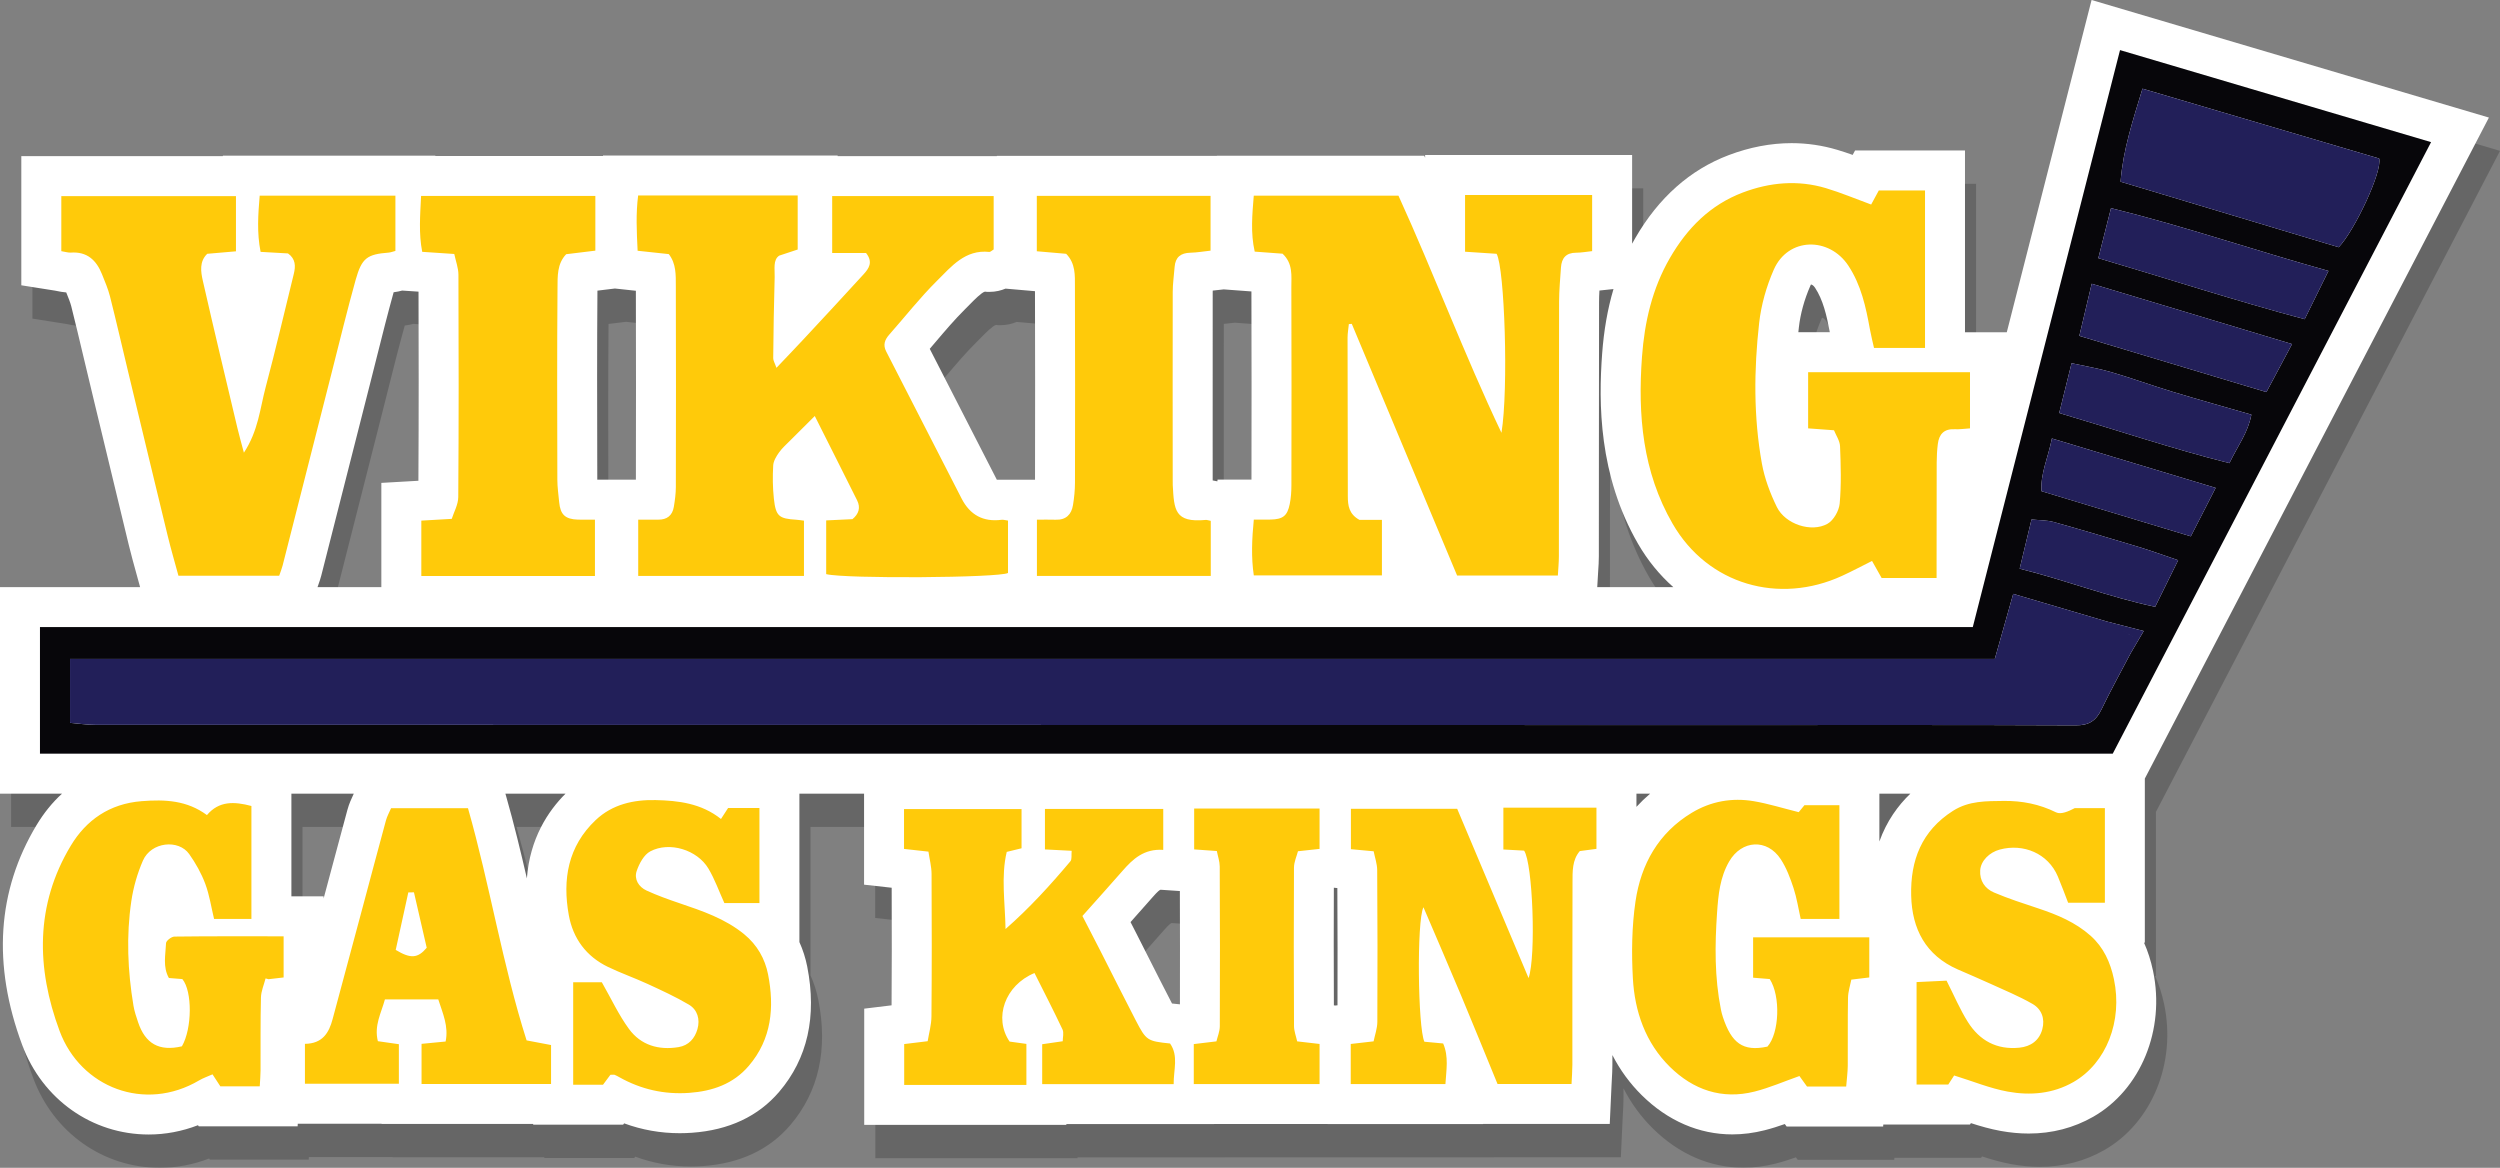 <?xml version="1.0" encoding="utf-8"?>
<!-- Generator: Adobe Illustrator 16.0.0, SVG Export Plug-In . SVG Version: 6.00 Build 0)  -->
<!DOCTYPE svg PUBLIC "-//W3C//DTD SVG 1.1//EN" "http://www.w3.org/Graphics/SVG/1.1/DTD/svg11.dtd">
<svg version="1.1" id="Layer_1_copy" xmlns="http://www.w3.org/2000/svg" xmlns:xlink="http://www.w3.org/1999/xlink" x="0px"
	 y="0px" width="225.208px" height="105.2px" viewBox="0 0 225.208 105.2" enable-background="new 0 0 225.208 105.2"
	 xml:space="preserve">
<rect x="0" y="0" width="225.208" height="105.2" fill="#808080" stroke="none"/>
<path opacity="0.2" d="M14.399,105.2c-5.103,0-9.579-3.167-11.402-8.07c-2.693-7.237-2.256-13.901,1.299-19.809
	c0.657-1.091,1.424-2.036,2.292-2.827H1V55.889h12.62l-0.323-1.177c-0.24-0.866-0.482-1.741-0.697-2.623
	c-1.038-4.266-2.063-8.535-3.089-12.804L8.5,35.058c-0.352-1.489-0.705-2.978-1.079-4.461c-0.088-0.348-0.266-0.788-0.455-1.254
	c-0.335-0.025-0.611-0.082-0.81-0.123l-0.201-0.039L2.92,28.7V17.067h18.156l0.003-0.041h19.138v0.026h15.101l0.005-0.042h21.135
	v0.053H90.8v-0.022h19.819l0.001-0.013h18.675l0.085,0.186v-0.25h18.646v7.989c0.093-0.17,0.187-0.339,0.283-0.506
	c2.107-3.644,4.939-6.157,8.419-7.473c1.893-0.716,3.798-1.079,5.664-1.079c1.394,0,2.78,0.203,4.12,0.604
	c0.471,0.14,0.931,0.294,1.382,0.456l0.216-0.398h9.902v16.372h3.766L189.416,3l35.793,10.591l-30.996,59.546v14.784h-0.072
	c0.348,0.775,0.618,1.623,0.813,2.547c1.113,5.28-1.102,10.68-5.387,13.132c-1.755,1.004-3.711,1.513-5.815,1.513c0,0,0,0-0.001,0
	c-0.82,0-1.67-0.08-2.524-0.235c-0.944-0.172-1.828-0.428-2.681-0.704l-0.081,0.125h-7.81l-0.014,0.181h-8.697l-0.162-0.223
	c-0.585,0.207-1.19,0.401-1.829,0.563c-0.971,0.246-1.946,0.371-2.9,0.371c-2.996,0-5.816-1.221-8.156-3.53
	c-1.07-1.056-1.957-2.271-2.647-3.617l-0.001,0.869c0,0.44-0.023,0.878-0.05,1.346l-0.029,0.555l-0.158,3.435h-11.408l-0.001,0.009
	l-24.238-0.002l0,0.004H97.061v0.074H78.852V93.863l2.464-0.3c0.023-3.241,0.026-6.726,0.009-10.592l-2.487-0.277v-8.2h-5.826
	v13.371c0.317,0.699,0.555,1.441,0.708,2.22c0.879,4.479,0.028,8.271-2.529,11.269c-1.884,2.209-4.527,3.451-7.854,3.689
	c-0.371,0.026-0.738,0.04-1.102,0.04c-1.729,0-3.407-0.297-5.011-0.887l-0.09,0.121h-8.103v-0.067H35.375v-0.02h-7.551l-0.012,0.232
	h-8.909l-0.065-0.1C17.41,104.913,15.904,105.2,14.399,105.2z M121.286,93.582l0.2-0.022c0.011-3.33,0.008-6.823-0.013-10.561
	l-0.316-0.03c-0.014,3.255-0.012,6.695,0.003,10.598L121.286,93.582z M107.291,93.473c0.01-3.402,0.007-6.804-0.005-10.205
	l-1.737-0.117c-0.074,0.01-0.25,0.132-0.719,0.669c-0.655,0.75-1.316,1.493-1.988,2.245c0.164,0.319,0.327,0.635,0.488,0.952
	l1.133,2.235c0.677,1.34,1.354,2.68,2.045,4.011c0.019,0.037,0.043,0.083,0.071,0.136C106.65,93.406,107.291,93.473,107.291,93.473z
	 M30.152,83.745v0.198l0.728-2.723c0.469-1.756,0.938-3.513,1.416-5.267c0.153-0.562,0.365-1.01,0.519-1.338l0.056-0.121H27.25
	v9.251H30.152z M46.619,74.817c0.693,2.431,1.286,4.891,1.844,7.31c0.27-3.58,1.893-6.046,3.483-7.633h-5.419L46.619,74.817z
	 M170.3,78.804c0.659-1.844,1.687-3.25,2.793-4.31H170.3V78.804z M148.416,75.684c0.385-0.42,0.797-0.817,1.236-1.19h-1.236V75.684z
	 M151.736,55.889c-1.232-1.091-2.305-2.399-3.171-3.895c-3.575-6.179-3.562-12.729-3.24-17.119c0.154-2.11,0.493-4.046,1.023-5.836
	l-1.267,0.134c-0.02,0.353-0.032,0.695-0.033,1.028c-0.01,4.75-0.012,9.5-0.014,14.249l-0.005,8.668
	c0,0.444-0.027,0.893-0.062,1.375l-0.082,1.396H151.736z M35.353,55.889V46.5l3.338-0.191c0.037-6.142,0.027-12.157,0.011-17.036
	l-1.475-0.099c-0.217,0.06-0.471,0.119-0.766,0.153c-0.534,1.921-1.033,3.907-1.516,5.83l-0.548,2.173l-4.453,17.509
	c-0.069,0.272-0.16,0.544-0.279,0.876l-0.061,0.173H35.353z M110.242,46.279c0.175,0.026,0.318,0.058,0.422,0.083l0.016-0.157h3.057
	c0.009-5.65,0.015-11.3-0.005-16.951l-2.494-0.185c0,0-0.927,0.101-0.992,0.109c-0.001,0.045-0.002,0.088-0.002,0.13
	c-0.009,4.332-0.006,8.663-0.003,12.994L110.242,46.279z M90.809,46.237v-0.023h3.429c0.012-5.661,0.014-11.322-0.004-16.983
	L91.581,29c-0.384,0.162-0.872,0.294-1.45,0.294h-0.198l-0.208-0.022c-0.297,0.068-0.951,0.734-1.342,1.131l-0.444,0.448
	c-0.925,0.916-1.795,1.94-2.717,3.025c-0.155,0.184-0.311,0.367-0.467,0.549C86.306,37.445,90.809,46.237,90.809,46.237z
	 M58.283,46.211c0.012-5.671,0.016-11.345-0.002-17.018l-1.887-0.203l-1.575,0.192c-0.041,5.143-0.029,10.377-0.017,15.441
	c0,0,0.004,1.584,0.004,1.588L58.283,46.211z M165.836,32.928c-0.29-1.553-0.617-2.927-1.335-4.013
	c-0.142-0.215-0.291-0.281-0.366-0.287c0.001,0.011-0.024,0.05-0.052,0.112c-0.541,1.233-0.899,2.53-1.035,3.751
	c-0.017,0.146-0.032,0.292-0.048,0.437H165.836z"/>
<path fill="#FFFFFF" d="M13.399,102.2c-5.103,0-9.579-3.167-11.402-8.07c-2.693-7.237-2.256-13.901,1.299-19.809
	c0.657-1.091,1.424-2.036,2.292-2.827H0V52.889h12.62l-0.323-1.177c-0.24-0.866-0.482-1.741-0.697-2.623
	c-1.038-4.266-2.063-8.535-3.089-12.804L7.5,32.058c-0.352-1.489-0.705-2.978-1.079-4.461c-0.088-0.348-0.266-0.788-0.455-1.254
	c-0.335-0.025-0.611-0.082-0.81-0.123l-0.201-0.039L1.92,25.7V14.067h18.156l0.003-0.041h19.138v0.026h15.101l0.005-0.042h21.135
	v0.053H89.8v-0.022h19.819l0.001-0.013h18.675l0.085,0.186v-0.25h18.646v7.989c0.093-0.17,0.187-0.339,0.283-0.506
	c2.107-3.644,4.939-6.157,8.419-7.473c1.893-0.716,3.798-1.079,5.664-1.079c1.394,0,2.78,0.203,4.12,0.604
	c0.471,0.14,0.931,0.294,1.382,0.456l0.216-0.398h9.902v16.372h3.766L188.416,0l35.793,10.591l-30.996,59.546v14.784h-0.072
	c0.348,0.775,0.618,1.623,0.813,2.547c1.113,5.28-1.102,10.68-5.387,13.132c-1.755,1.004-3.711,1.513-5.815,1.513c0,0,0,0-0.001,0
	c-0.82,0-1.67-0.08-2.524-0.235c-0.944-0.172-1.828-0.428-2.681-0.704l-0.081,0.125h-7.81l-0.014,0.181h-8.697l-0.162-0.223
	c-0.585,0.207-1.19,0.401-1.829,0.563c-0.971,0.246-1.946,0.371-2.9,0.371c-2.996,0-5.816-1.221-8.156-3.53
	c-1.07-1.056-1.957-2.271-2.647-3.617l-0.001,0.869c0,0.44-0.023,0.878-0.05,1.346l-0.029,0.555l-0.158,3.435h-11.408l-0.001,0.009
	l-24.238-0.002l0,0.004H96.061v0.074H77.852V90.863l2.464-0.3c0.023-3.241,0.026-6.726,0.009-10.592l-2.487-0.277v-8.2h-5.826
	v13.371c0.317,0.699,0.555,1.441,0.708,2.22c0.879,4.479,0.028,8.271-2.529,11.269c-1.884,2.209-4.527,3.451-7.854,3.689
	c-0.371,0.026-0.738,0.04-1.102,0.04c-1.729,0-3.407-0.297-5.011-0.887l-0.09,0.121h-8.103v-0.067H34.375v-0.02h-7.551l-0.012,0.232
	h-8.909l-0.065-0.1C16.41,101.913,14.904,102.2,13.399,102.2z M120.286,90.582l0.2-0.022c0.011-3.33,0.008-6.823-0.013-10.561
	l-0.316-0.03c-0.014,3.255-0.012,6.695,0.003,10.598L120.286,90.582z M106.291,90.473c0.01-3.402,0.007-6.804-0.005-10.205
	l-1.737-0.117c-0.074,0.01-0.25,0.132-0.719,0.669c-0.655,0.75-1.316,1.493-1.988,2.245c0.164,0.319,0.327,0.635,0.488,0.952
	l1.133,2.235c0.677,1.34,1.354,2.68,2.045,4.011c0.019,0.037,0.043,0.083,0.071,0.136C105.65,90.406,106.291,90.473,106.291,90.473z
	 M29.152,80.745v0.198l0.728-2.723c0.469-1.756,0.938-3.513,1.416-5.267c0.153-0.562,0.365-1.01,0.519-1.338l0.056-0.121H26.25
	v9.251H29.152z M45.619,71.817c0.693,2.431,1.286,4.891,1.844,7.31c0.27-3.58,1.893-6.046,3.483-7.633h-5.419L45.619,71.817z
	 M169.3,75.804c0.659-1.844,1.687-3.25,2.793-4.31H169.3V75.804z M147.416,72.684c0.385-0.42,0.797-0.817,1.236-1.19h-1.236V72.684z
	 M150.736,52.889c-1.232-1.091-2.305-2.399-3.171-3.895c-3.575-6.179-3.562-12.729-3.24-17.119c0.154-2.11,0.493-4.046,1.023-5.836
	l-1.267,0.134c-0.02,0.353-0.032,0.695-0.033,1.028c-0.01,4.75-0.012,9.5-0.014,14.249l-0.005,8.668
	c0,0.444-0.027,0.893-0.062,1.375l-0.082,1.396H150.736z M34.353,52.889V43.5l3.338-0.191c0.037-6.142,0.027-12.157,0.011-17.036
	l-1.475-0.099c-0.217,0.06-0.471,0.119-0.766,0.153c-0.534,1.921-1.033,3.907-1.516,5.83l-0.548,2.173l-4.453,17.509
	c-0.069,0.272-0.16,0.544-0.279,0.876l-0.061,0.173H34.353z M109.242,43.279c0.175,0.026,0.318,0.058,0.422,0.083l0.016-0.157h3.057
	c0.009-5.65,0.015-11.3-0.005-16.951l-2.494-0.185c0,0-0.927,0.101-0.992,0.109c-0.001,0.045-0.002,0.088-0.002,0.13
	c-0.009,4.332-0.006,8.663-0.003,12.994L109.242,43.279z M89.809,43.237v-0.023h3.429c0.012-5.661,0.014-11.322-0.004-16.983
	L90.581,26c-0.384,0.162-0.872,0.294-1.45,0.294h-0.198l-0.208-0.022c-0.297,0.068-0.951,0.734-1.342,1.131l-0.444,0.448
	c-0.925,0.916-1.795,1.94-2.717,3.025c-0.155,0.184-0.311,0.367-0.467,0.549C85.306,34.445,89.809,43.237,89.809,43.237z
	 M57.283,43.211c0.012-5.671,0.016-11.345-0.002-17.018l-1.887-0.203l-1.575,0.192c-0.041,5.143-0.029,10.377-0.017,15.441
	c0,0,0.004,1.584,0.004,1.588L57.283,43.211z M164.836,29.928c-0.29-1.553-0.617-2.927-1.335-4.013
	c-0.142-0.215-0.291-0.281-0.366-0.287c0.001,0.011-0.024,0.05-0.052,0.112c-0.541,1.233-0.899,2.53-1.035,3.751
	c-0.017,0.146-0.032,0.292-0.048,0.437H164.836z"/>
<path fill="#07060A" d="M177.715,56.489c-58.079,0-116.086,0-174.115,0c0,3.842,0,7.589,0,11.405c62.327,0,124.538,0,186.722,0
	c9.563-18.373,19.096-36.685,28.677-55.09c-9.359-2.77-18.621-5.51-28.02-8.291C186.544,21.888,182.139,39.153,177.715,56.489z
	 M191.953,58.816c-0.886,1.693-1.814,3.365-2.643,5.086c-0.49,1.019-1.126,1.447-2.314,1.441
	c-10.319-0.048-20.639-0.027-30.958-0.027c-49.155-0.003-98.311-0.006-147.467-0.018c-0.741,0-1.482-0.117-2.263-0.182
	c0-1.977,0-3.799,0-5.758c57.799,0,115.533,0,173.39,0c0.552-1.948,1.076-3.804,1.658-5.86c2.84,0.839,5.637,1.664,8.433,2.49
	c1.042,0.269,2.084,0.537,3.324,0.856C192.619,57.684,192.286,58.25,191.953,58.816z M194.144,54.663
	c-4.119-0.868-8.007-2.382-12.206-3.435c0.378-1.57,0.7-2.905,1.068-4.432c0.717,0.078,1.386,0.06,2.002,0.231
	c2.563,0.716,5.113,1.476,7.66,2.247c1.087,0.329,2.154,0.721,3.547,1.192C195.509,51.896,194.873,53.188,194.144,54.663z
	 M197.358,48.315c-4.478-1.354-8.917-2.696-13.451-4.066c-0.11-1.602,0.594-3.005,0.934-4.75c4.93,1.487,9.741,2.939,14.753,4.451
	C198.768,45.561,198.102,46.861,197.358,48.315z M200.833,41.723c-5.166-1.305-10.166-2.986-15.333-4.518
	c0.371-1.494,0.712-2.863,1.114-4.487c1.248,0.276,2.436,0.472,3.582,0.808c1.838,0.539,3.642,1.198,5.476,1.754
	c2.32,0.704,4.657,1.355,7.14,2.073C202.514,38.969,201.567,40.19,200.833,41.723z M204.167,35.32
	c-5.729-1.721-11.164-3.353-16.855-5.063c0.349-1.466,0.707-2.975,1.115-4.696c6.092,1.834,11.982,3.608,18.048,5.434
	C205.627,32.584,204.893,33.96,204.167,35.32z M207.612,28.754c-6.257-1.67-12.339-3.652-18.589-5.499
	c0.387-1.525,0.732-2.888,1.143-4.506c6.613,1.631,12.916,3.801,19.59,5.657C209.007,25.923,208.353,27.251,207.612,28.754z
	 M193,7.988c7.198,2.125,14.293,4.218,21.322,6.293c0.301,1.137-2.192,6.474-3.645,7.991c-6.477-1.945-12.956-3.893-19.649-5.903
	C191.244,13.505,192.15,10.803,193,7.988z"/>
<path fill="#FFCA0A" d="M57.439,22.589c-0.085-1.747-0.165-3.345,0.047-4.979c4.863,0,9.536,0,14.372,0c0,1.568,0,3.13,0,4.867
	c-0.415,0.137-0.926,0.307-1.665,0.551c-0.575,0.383-0.387,1.21-0.409,1.936c-0.073,2.434-0.104,4.869-0.131,7.304
	c-0.002,0.212,0.138,0.425,0.292,0.867c0.89-0.937,1.671-1.748,2.438-2.572c1.811-1.947,3.623-3.892,5.413-5.857
	c0.463-0.509,0.88-1.084,0.221-1.915c-0.897,0-1.887,0-3.052,0c0-1.748,0-3.386,0-5.127c4.777,0,9.588,0,14.547,0
	c0,1.63,0,3.238,0,4.807c-0.19,0.113-0.297,0.233-0.391,0.223c-2.178-0.236-3.42,1.319-4.714,2.6
	c-1.53,1.516-2.866,3.226-4.296,4.843c-0.406,0.459-0.588,0.925-0.283,1.519c2.269,4.415,4.53,8.833,6.793,13.25
	c0.758,1.479,1.947,2.135,3.609,1.917c0.151-0.02,0.313,0.037,0.573,0.072c0,1.58,0,3.156,0,4.719
	c-0.765,0.438-14.638,0.538-16.378,0.104c0-1.548,0-3.124,0-4.84c0.795-0.038,1.576-0.075,2.365-0.112
	c0.566-0.464,0.752-1.03,0.423-1.691c-1.219-2.45-2.455-4.892-3.816-7.6c-0.854,0.85-1.522,1.509-2.184,2.176
	c-0.357,0.36-0.747,0.7-1.038,1.109c-0.246,0.346-0.502,0.771-0.524,1.174c-0.055,0.994-0.047,2.003,0.062,2.991
	c0.174,1.581,0.456,1.796,2.023,1.893c0.194,0.012,0.387,0.046,0.687,0.083c0,1.634,0,3.237,0,4.98c-5.016,0-9.932,0-14.931,0
	c0-1.741,0-3.347,0-5.072c0.684,0,1.238-0.007,1.792,0.002c0.803,0.013,1.288-0.377,1.417-1.157
	c0.098-0.589,0.179-1.189,0.181-1.784c0.013-6.039,0.018-12.078-0.002-18.117c-0.003-0.979,0.04-1.999-0.634-2.864
	C59.33,22.792,58.436,22.696,57.439,22.589z M114.46,46.804c-0.473,0.011-0.946,0.001-1.513,0.001c-0.171,1.767-0.243,3.399,0,5.028
	c3.965,0,7.736,0,11.541,0c0-1.718,0-3.324,0-5.001c-0.797,0-1.471,0-2.025,0c-0.948-0.523-1.045-1.294-1.046-2.123
	c-0.006-4.76-0.022-9.52-0.024-14.28c0-0.411,0.076-0.823,0.117-1.234c0.088-0.006,0.176-0.013,0.264-0.02
	c3.168,7.57,6.337,15.14,9.488,22.671c3.101,0,6.037,0,9.076,0c0.035-0.638,0.092-1.185,0.092-1.732
	c0.008-7.64,0.002-15.28,0.019-22.92c0.002-1.035,0.098-2.071,0.169-3.105c0.058-0.838,0.46-1.323,1.365-1.324
	c0.467,0,0.935-0.089,1.443-0.143c0-1.734,0-3.369,0-5.058c-2.024,0-3.902,0-5.781,0c-1.872,0-3.744,0-5.666,0
	c0,1.775,0,3.415,0,5.112c1.077,0.071,1.983,0.13,2.841,0.187c0.723,1.269,1.085,12.201,0.438,16.126
	c-3.342-7.029-6.075-14.33-9.279-21.361c-4.399,0-8.667,0-13.035,0c-0.136,1.709-0.297,3.35,0.085,5.039
	c0.937,0.069,1.763,0.131,2.509,0.186c0.955,0.898,0.788,1.99,0.792,3.004c0.022,5.96,0.015,11.92,0.005,17.88
	c-0.001,0.557-0.04,1.124-0.15,1.668C115.968,46.478,115.567,46.779,114.46,46.804z M165.945,51.872
	c0.91-0.418,1.794-0.891,2.694-1.34c0.371,0.658,0.639,1.133,0.865,1.535c1.688,0,3.266,0,4.95,0c0-0.539,0-0.971,0-1.404
	c0.002-2.999-0.001-5.998,0.01-8.997c0.003-0.558,0.032-1.12,0.102-1.673c0.108-0.867,0.551-1.374,1.505-1.327
	c0.463,0.023,0.93-0.048,1.393-0.077c0-1.766,0-3.405,0-5.061c-4.931,0-9.707,0-14.582,0c0,1.736,0,3.376,0,5.06
	c0.815,0.06,1.487,0.109,2.33,0.171c0.179,0.452,0.526,0.943,0.546,1.448c0.068,1.716,0.121,3.445-0.033,5.15
	c-0.06,0.653-0.547,1.517-1.098,1.826c-1.456,0.819-3.802,0.037-4.561-1.508c-0.606-1.235-1.107-2.576-1.351-3.925
	c-0.755-4.196-0.717-8.441-0.245-12.659c0.183-1.632,0.656-3.292,1.317-4.798c1.291-2.94,4.994-2.972,6.718-0.362
	c1.153,1.746,1.577,3.718,1.941,5.722c0.104,0.574,0.249,1.141,0.37,1.687c1.599,0,3.055,0,4.596,0c0-4.776,0-9.453,0-14.183
	c-1.477,0-2.82,0-4.163,0c-0.255,0.468-0.48,0.884-0.689,1.268c-1.438-0.526-2.736-1.076-4.078-1.477
	c-2.525-0.754-5.048-0.527-7.48,0.393c-2.937,1.11-5.014,3.207-6.575,5.907c-1.597,2.763-2.283,5.773-2.511,8.89
	c-0.384,5.243,0.046,10.352,2.766,15.053C153.86,52.683,160.264,54.485,165.945,51.872z M9.185,24.696
	c0.266,0.664,0.553,1.329,0.728,2.02c0.566,2.243,1.083,4.5,1.624,6.75c1.184,4.925,2.365,9.851,3.562,14.772
	c0.298,1.227,0.654,2.439,0.976,3.629c3.127,0,6.098,0,9.074,0c0.135-0.398,0.241-0.652,0.308-0.916
	c1.487-5.836,2.967-11.673,4.453-17.509c0.699-2.745,1.364-5.5,2.126-8.226c0.555-1.984,1.035-2.308,2.979-2.461
	c0.188-0.015,0.373-0.092,0.604-0.151c0-1.685,0-3.323,0-4.977c-4.132,0-8.121,0-12.226,0c-0.142,1.702-0.26,3.339,0.082,5.062
	c0.915,0.052,1.702,0.097,2.469,0.141c0.696,0.497,0.692,1.15,0.522,1.844c-0.838,3.408-1.636,6.828-2.538,10.219
	c-0.502,1.889-0.654,3.904-1.957,5.887c-0.239-0.904-0.426-1.552-0.581-2.208c-1.049-4.421-2.11-8.84-3.117-13.271
	c-0.188-0.828-0.327-1.742,0.396-2.438c0.902-0.078,1.755-0.151,2.587-0.223c0-1.81,0-3.413,0-4.972c-5.321,0-10.499,0-15.733,0
	c0,1.688,0,3.27,0,4.959c0.394,0.063,0.628,0.145,0.855,0.128C7.839,22.648,8.68,23.436,9.185,24.696z M102.314,91.922
	c-1.081-2.081-2.126-4.181-3.191-6.271c-0.52-1.019-1.048-2.034-1.616-3.136c1.242-1.395,2.437-2.72,3.611-4.063
	c0.938-1.074,1.939-2.009,3.671-1.893c0-1.313,0-2.483,0-3.685c-3.627,0-7.154,0-10.658,0c0,1.288,0,2.459,0,3.645
	c0.851,0.043,1.558,0.08,2.408,0.123c-0.039,0.381,0.041,0.761-0.114,0.944c-1.809,2.152-3.701,4.229-5.843,6.104
	c-0.039-2.39-0.423-4.727,0.108-6.949c0.563-0.137,0.903-0.22,1.334-0.325c0-1.198,0-2.363,0-3.532c-3.595,0-7.083,0-10.587,0
	c0,1.26,0,2.396,0,3.589c0.759,0.084,1.418,0.158,2.2,0.245c0.101,0.692,0.278,1.352,0.281,2.013
	c0.023,4.279,0.026,8.559-0.01,12.838c-0.006,0.762-0.228,1.521-0.341,2.226c-0.852,0.104-1.47,0.179-2.115,0.258
	c0,1.286,0,2.449,0,3.683c1.927,0,3.724,0,5.521,0c1.824,0,3.647,0,5.487,0c0-1.348,0-2.512,0-3.698
	c-0.599-0.083-1.068-0.147-1.512-0.209c-1.458-2.128-0.419-5.072,2.242-6.175c0.845,1.685,1.714,3.369,2.523,5.082
	c0.14,0.295,0.02,0.713,0.02,1.063c-0.725,0.105-1.265,0.184-1.85,0.269c0,1.261,0,2.426,0,3.594c3.997,0,7.861,0,11.843,0
	c-0.013-1.292,0.458-2.544-0.325-3.66C103.353,93.788,103.26,93.743,102.314,91.922z M40.922,22.879
	c0.138,0.657,0.372,1.259,0.375,1.863c0.025,6.677,0.033,13.354-0.015,20.031c-0.005,0.688-0.401,1.373-0.587,1.968
	c-1.097,0.063-1.916,0.11-2.741,0.158c0,1.718,0,3.292,0,4.991c5.24,0,10.37,0,15.64,0c0-1.73,0-3.358,0-5.079
	c-0.593,0-1.07,0.013-1.547-0.002c-1.131-0.037-1.57-0.453-1.676-1.574c-0.063-0.675-0.163-1.352-0.164-2.028
	c-0.013-5.758-0.033-11.515,0.015-17.272c0.009-1.038-0.046-2.174,0.781-3.035c0.872-0.106,1.723-0.21,2.628-0.321
	c0-1.738,0-3.311,0-4.927c-5.276,0-10.442,0-15.699,0c-0.081,1.737-0.223,3.378,0.103,5.034
	C39.025,22.753,39.891,22.81,40.922,22.879z M96.833,25.835c0.02,5.879,0.017,11.758,0.005,17.637
	c-0.001,0.675-0.07,1.357-0.179,2.025c-0.139,0.851-0.627,1.352-1.555,1.321c-0.578-0.02-1.156-0.003-1.695-0.003
	c0,1.816,0,3.394,0,5.065c5.274,0,10.431,0,15.661,0c0-1.754,0-3.363,0-4.959c-0.223-0.043-0.342-0.094-0.456-0.083
	c-2.803,0.264-2.847-0.905-2.969-3.137c-0.009-0.16-0.003-0.32-0.003-0.48c-0.002-5.639-0.011-11.278,0.001-16.917
	c0.001-0.754,0.113-1.509,0.171-2.263c0.068-0.875,0.552-1.254,1.417-1.275c0.609-0.014,1.217-0.122,1.82-0.187
	c0-1.789,0-3.36,0-4.936c-5.27,0-10.411,0-15.652,0c0,1.685,0,3.291,0,4.991c0.92,0.08,1.747,0.151,2.644,0.229
	C96.905,23.745,96.83,24.816,96.833,25.835z M135.429,72.76c0,1.373,0,2.547,0,3.765c0.706,0.039,1.299,0.071,1.866,0.102
	c0.78,1.125,1.091,9.521,0.404,11.481c-2.184-5.177-4.334-10.276-6.432-15.251c-3.338,0-6.439,0-9.572,0c0,1.27,0,2.438,0,3.64
	c0.704,0.065,1.29,0.12,2.049,0.19c0.111,0.566,0.314,1.128,0.318,1.692c0.03,4.558,0.038,9.117,0.013,13.675
	c-0.003,0.6-0.225,1.198-0.337,1.754c-0.782,0.09-1.369,0.157-2.059,0.236c0,1.231,0,2.394,0,3.613c2.875,0,5.652,0,8.529,0
	c0.076-1.271,0.311-2.47-0.204-3.658c-0.599-0.056-1.112-0.104-1.69-0.157c-0.588-1.237-0.703-10.916-0.084-12.115
	c1.167,2.733,2.3,5.345,3.4,7.97c1.116,2.665,2.2,5.343,3.272,7.951c2.305,0,4.445,0,6.667,0c0.029-0.637,0.075-1.188,0.076-1.739
	c0.005-5.479-0.008-10.958,0.013-16.436c0.004-0.976-0.036-1.997,0.657-2.806c0.485-0.064,0.916-0.121,1.499-0.198
	c0-1.214,0-2.406,0-3.71c-1.453,0-2.847,0-4.239,0C138.194,72.76,136.811,72.76,135.429,72.76z M157.926,88.074
	c0.574,0.047,1.046,0.085,1.497,0.122c0.993,1.537,0.87,4.877-0.206,6.085c-2.227,0.482-3.24-0.334-4.013-2.657
	c-0.075-0.226-0.134-0.459-0.181-0.693c-0.574-2.886-0.546-5.797-0.345-8.714c0.109-1.597,0.259-3.178,1.09-4.613
	c1.125-1.941,3.418-2.083,4.651-0.198c0.512,0.783,0.854,1.7,1.149,2.596c0.294,0.895,0.434,1.84,0.644,2.777
	c1.194,0,2.297,0,3.487,0c0-3.403,0-6.735,0-10.245c-1.09,0-2.096,0-3.149,0c-0.184,0.224-0.379,0.463-0.515,0.629
	c-1.464-0.365-2.737-0.766-4.041-0.988c-1.969-0.335-3.871,0.006-5.589,1.041c-3.005,1.81-4.583,4.637-5.074,7.983
	c-0.333,2.271-0.364,4.619-0.238,6.917c0.163,3.006,1.137,5.819,3.33,7.983c2.104,2.076,4.688,2.98,7.643,2.231
	c1.353-0.343,2.648-0.911,4.032-1.398c0.194,0.27,0.444,0.617,0.684,0.948c1.183,0,2.317,0,3.528,0
	c0.055-0.697,0.137-1.288,0.142-1.879c0.017-2.04-0.016-4.08,0.022-6.118c0.01-0.563,0.2-1.123,0.299-1.635
	c0.659-0.08,1.122-0.136,1.618-0.196c0-1.236,0-2.4,0-3.614c-3.549,0-6.958,0-10.466,0C157.926,85.713,157.926,86.88,157.926,88.074
	z M15.713,84.371c-0.267,0.003-0.748,0.375-0.756,0.59c-0.042,1.046-0.31,2.136,0.257,3.14c0.446,0.036,0.842,0.068,1.213,0.098
	c0.911,1.093,0.886,4.462-0.04,6.057c-2.049,0.48-3.298-0.234-3.948-2.172c-0.164-0.489-0.333-0.985-0.417-1.491
	c-0.521-3.13-0.657-6.282-0.191-9.422c0.184-1.241,0.542-2.493,1.043-3.642c0.744-1.701,3.214-1.943,4.169-0.594
	c0.585,0.825,1.096,1.738,1.449,2.683c0.382,1.023,0.542,2.129,0.791,3.16c1.198,0,2.262,0,3.365,0c0-3.438,0-6.8,0-10.172
	c-1.566-0.417-2.926-0.461-4.007,0.819c-1.795-1.326-3.762-1.421-5.883-1.253c-2.892,0.229-4.992,1.703-6.379,4.007
	c-3.213,5.338-3.118,11.032-1.01,16.697c1.9,5.106,7.684,7.332,12.564,4.452c0.366-0.216,0.776-0.354,1.211-0.548
	c0.259,0.397,0.491,0.753,0.707,1.083c1.188,0,2.316,0,3.547,0c0.03-0.554,0.071-0.981,0.073-1.409
	c0.011-2.198-0.018-4.397,0.036-6.595c0.014-0.577,0.271-1.147,0.417-1.721c0.088,0.024,0.175,0.048,0.263,0.072
	c0.462-0.053,0.924-0.107,1.362-0.158c0-1.27,0-2.432,0-3.706C22.173,84.345,18.943,84.33,15.713,84.371z M188.322,84.29
	c-1.356-1.204-2.991-1.887-4.689-2.452c-1.348-0.448-2.704-0.884-4.008-1.439c-0.811-0.344-1.306-1.055-1.243-2
	c0.057-0.854,0.829-1.618,1.764-1.869c2.125-0.57,4.35,0.339,5.233,2.43c0.337,0.796,0.631,1.609,0.924,2.362
	c1.14,0,2.194,0,3.311,0c0-2.889,0-5.669,0-8.526c-0.975,0-1.843,0-2.71,0c-0.559,0.292-1.249,0.599-1.683,0.385
	c-1.506-0.744-3.078-1.051-4.717-1.031c-1.566,0.02-3.13-0.024-4.571,0.892c-2.833,1.801-3.846,4.474-3.768,7.638
	c0.073,3.002,1.302,5.375,4.194,6.648c0.973,0.428,1.953,0.838,2.919,1.281c1.285,0.589,2.602,1.127,3.823,1.83
	c0.809,0.466,1.135,1.321,0.876,2.28c-0.272,1.006-1.031,1.558-2.073,1.661c-2.04,0.203-3.578-0.646-4.63-2.313
	c-0.712-1.126-1.233-2.372-1.922-3.726c-0.843,0.04-1.764,0.084-2.701,0.128c0,3.204,0,6.184,0,9.231c0.991,0,1.896,0,2.854,0
	c0.181-0.279,0.371-0.573,0.53-0.818c1.696,0.524,3.235,1.163,4.837,1.455c2.02,0.369,4.059,0.196,5.906-0.861
	c2.971-1.7,4.446-5.5,3.652-9.266C190.11,86.689,189.497,85.333,188.322,84.29z M67.039,84.16c-1.724-1.412-3.77-2.097-5.825-2.795
	c-1.002-0.34-2.004-0.699-2.965-1.139c-0.716-0.327-1.146-1.025-0.894-1.766c0.226-0.663,0.652-1.463,1.223-1.766
	c1.723-0.916,4.23-0.141,5.237,1.548c0.579,0.97,0.96,2.059,1.439,3.111c0.994,0,2.017,0,3.159,0c0-2.883,0-5.69,0-8.566
	c-1.026,0-1.932,0-2.823,0c-0.203,0.312-0.389,0.6-0.642,0.99c-1.777-1.415-3.845-1.656-5.894-1.702
	c-1.962-0.043-3.888,0.373-5.396,1.802c-2.498,2.367-3,5.349-2.419,8.563c0.38,2.104,1.575,3.725,3.538,4.668
	c1.17,0.563,2.403,0.994,3.583,1.538c1.25,0.577,2.508,1.153,3.691,1.852c0.788,0.465,1.025,1.332,0.779,2.203
	c-0.236,0.838-0.784,1.476-1.707,1.628c-1.791,0.296-3.391-0.175-4.462-1.636c-0.923-1.257-1.588-2.705-2.447-4.208
	c-0.731,0-1.65,0-2.58,0c0,3.154,0,6.164,0,9.229c0.985,0,1.853,0,2.689,0c0.242-0.326,0.452-0.609,0.663-0.893
	c0.229,0,0.317-0.022,0.386,0.005c0.145,0.057,0.282,0.136,0.419,0.212c1.956,1.1,4.051,1.572,6.291,1.412
	c2.093-0.15,3.977-0.798,5.372-2.435c2.063-2.417,2.317-5.278,1.735-8.24C68.911,86.367,68.211,85.12,67.039,84.16z M47.438,93.722
	c0.869,0.165,1.517,0.288,2.203,0.418c0,1.221,0,2.319,0,3.508c-3.933,0-7.783,0-11.666,0c0-1.227,0-2.39,0-3.615
	c0.781-0.076,1.441-0.14,2.168-0.21c0.283-1.369-0.257-2.531-0.662-3.794c-1.569,0-3.113,0-4.806,0
	c-0.322,1.198-0.991,2.349-0.636,3.765c0.624,0.089,1.203,0.172,1.892,0.271c0,1.181,0,2.316,0,3.564c-2.789,0-5.595,0-8.462,0
	c0-1.203,0-2.37,0-3.596c1.583-0.02,2.163-0.985,2.494-2.229c0.883-3.315,1.781-6.627,2.67-9.94
	c0.712-2.655,1.414-5.312,2.136-7.964c0.103-0.375,0.302-0.725,0.46-1.094c2.302,0,4.535,0,6.928,0
	C44.136,79.747,45.269,86.917,47.438,93.722z M38.44,85.377c-0.375-1.632-0.762-3.312-1.149-4.991
	c-0.169,0.001-0.339,0.003-0.509,0.004c-0.383,1.75-0.767,3.5-1.135,5.181C37.001,86.389,37.641,86.328,38.44,85.377z
	 M107.574,76.517c0.73,0.052,1.321,0.095,2.042,0.146c0.094,0.481,0.258,0.933,0.261,1.385c0.022,4.799,0.028,9.597,0.007,14.396
	c-0.002,0.477-0.208,0.952-0.305,1.365c-0.787,0.095-1.369,0.165-2.04,0.246c0,1.251,0,2.415,0,3.603c3.843,0,7.581,0,11.331,0
	c0-1.246,0-2.409,0-3.615c-0.689-0.08-1.237-0.144-2.018-0.234c-0.102-0.473-0.282-0.924-0.284-1.377
	c-0.023-4.758-0.03-9.517-0.003-14.275c0.003-0.514,0.245-1.027,0.36-1.474c0.778-0.085,1.357-0.148,1.945-0.212
	c0-1.293,0-2.455,0-3.636c-3.847,0-7.548,0-11.296,0C107.574,74.112,107.574,75.31,107.574,76.517z"/>
<path fill="#221F59" d="M189.789,55.987c1.042,0.269,2.084,0.537,3.324,0.856c-0.494,0.841-0.827,1.407-1.16,1.973
	c0.076-0.567,0.152-1.135,0.196-1.464C191.278,56.848,190.533,56.417,189.789,55.987z M189.789,55.987
	c-2.796-0.826-5.593-1.651-8.433-2.49c-0.582,2.057-1.106,3.913-1.658,5.86c-57.857,0-115.591,0-173.39,0c0,1.959,0,3.781,0,5.758
	c0.781,0.065,1.522,0.182,2.263,0.182c49.156,0.012,98.312,0.015,147.467,0.018c10.319,0,20.639-0.021,30.958,0.027
	c1.188,0.005,1.824-0.423,2.314-1.441c0.828-1.721,1.757-3.393,2.643-5.086c0.076-0.567,0.152-1.135,0.196-1.464
	C191.278,56.848,190.533,56.417,189.789,55.987z M210.678,22.272c-6.477-1.945-12.956-3.893-19.649-5.903
	c0.215-2.863,1.121-5.565,1.972-8.381c7.198,2.125,14.293,4.218,21.322,6.293C214.624,15.418,212.13,20.754,210.678,22.272z
	 M190.166,18.75c6.613,1.631,12.916,3.801,19.59,5.657c-0.748,1.517-1.402,2.844-2.144,4.348c-6.257-1.67-12.339-3.652-18.589-5.499
	C189.41,21.731,189.755,20.368,190.166,18.75z M188.427,25.561c6.092,1.834,11.982,3.608,18.048,5.434
	c-0.848,1.589-1.582,2.965-2.308,4.325c-5.729-1.721-11.164-3.353-16.855-5.063C187.661,28.791,188.019,27.283,188.427,25.561z
	 M195.672,35.281c2.32,0.704,4.657,1.355,7.14,2.073c-0.298,1.615-1.245,2.836-1.979,4.369c-5.166-1.305-10.166-2.986-15.333-4.518
	c0.371-1.494,0.712-2.863,1.114-4.487c1.248,0.276,2.436,0.472,3.582,0.808C192.035,34.065,193.838,34.725,195.672,35.281z
	 M184.84,39.499c4.93,1.487,9.741,2.939,14.753,4.451c-0.825,1.611-1.491,2.912-2.235,4.366c-4.478-1.354-8.917-2.696-13.451-4.066
	C183.796,42.647,184.5,41.243,184.84,39.499z M192.668,49.274c1.087,0.329,2.154,0.721,3.547,1.192
	c-0.706,1.43-1.343,2.721-2.071,4.196c-4.119-0.868-8.007-2.382-12.206-3.435c0.378-1.57,0.7-2.905,1.068-4.432
	c0.717,0.078,1.386,0.06,2.002,0.231C187.572,47.743,190.122,48.503,192.668,49.274z"/>
</svg>
